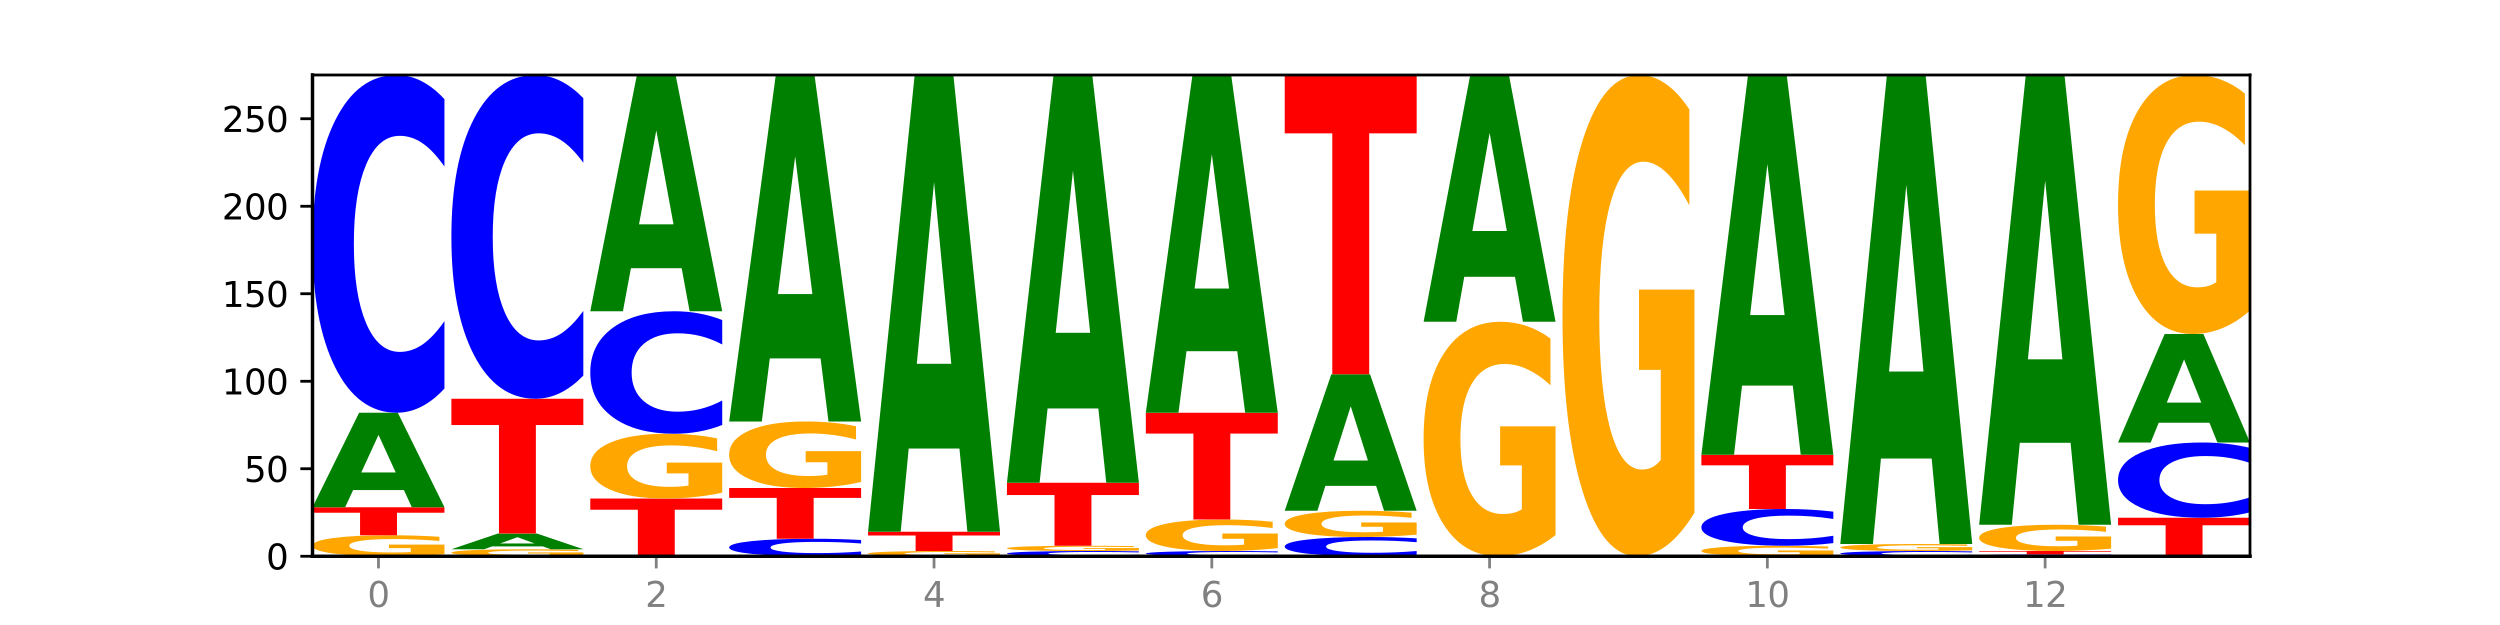 <?xml version="1.0" encoding="utf-8" standalone="no"?>
<!DOCTYPE svg PUBLIC "-//W3C//DTD SVG 1.1//EN"
  "http://www.w3.org/Graphics/SVG/1.1/DTD/svg11.dtd">
<svg xmlns:xlink="http://www.w3.org/1999/xlink" width="720pt" height="180pt" viewBox="0 0 720 180" xmlns="http://www.w3.org/2000/svg" version="1.1">
 <defs>
  <style type="text/css">*{stroke-linejoin: round; stroke-linecap: butt}</style>
 </defs>
 <g id="figure_1">
  <g id="patch_1">
   <path d="M 0 180 
L 720 180 
L 720 0 
L 0 0 
z
" style="fill: #ffffff"/>
  </g>
  <g id="axes_1">
   <g id="patch_2">
    <path d="M 90 160.2 
L 648 160.2 
L 648 21.6 
L 90 21.6 
z
" style="fill: #ffffff"/>
   </g>
   <g id="line2d_1">
    <path d="M 90 160.2 
L 648 160.2 
" clip-path="url(#p13180b6322)" style="fill: none; stroke: #000000; stroke-width: 0.5; stroke-linecap: square"/>
   </g>
   <g id="patch_3">
    <path d="M 128 159.653 
Q 124.168 159.926 120.046 160.064 
Q 115.924 160.2 111.529 160.2 
Q 101.599 160.2 95.8 159.385 
Q 90 158.571 90 157.178 
Q 90 155.769 95.902 154.96 
Q 101.812 154.152 112.091 154.152 
Q 116.052 154.152 119.68 154.262 
Q 123.316 154.371 126.535 154.586 
L 126.535 155.791 
Q 123.214 155.515 119.926 155.379 
Q 116.639 155.241 113.335 155.241 
Q 107.22 155.241 103.907 155.744 
Q 100.594 156.245 100.594 157.178 
Q 100.594 158.102 103.788 158.607 
Q 106.982 159.111 112.858 159.111 
Q 114.459 159.111 115.83 159.082 
Q 117.201 159.052 118.291 158.989 
L 118.291 157.858 
L 112.032 157.858 
L 112.032 156.849 
L 128 156.849 
L 128 159.653 
z
" clip-path="url(#p13180b6322)" style="fill: #ffa600"/>
   </g>
   <g id="patch_4">
    <path d="M 90 146.088 
L 128 146.088 
L 128 147.661 
L 114.329 147.661 
L 114.329 154.152 
L 103.698 154.152 
L 103.698 147.661 
L 90 147.661 
L 90 146.088 
z
" clip-path="url(#p13180b6322)" style="fill: #ff0000"/>
   </g>
   <g id="patch_5">
    <path d="M 116.323 141.13 
L 101.708 141.13 
L 99.401 146.088 
L 90 146.088 
L 103.425 118.872 
L 114.575 118.872 
L 128 146.088 
L 118.607 146.088 
L 116.323 141.13 
z
M 104.039 136.079 
L 113.969 136.079 
L 109.012 125.253 
L 104.039 136.079 
z
" clip-path="url(#p13180b6322)" style="fill: #008000"/>
   </g>
   <g id="patch_6">
    <path d="M 128 111.9 
Q 124.821 115.356 121.384 117.104 
Q 117.947 118.872 114.204 118.872 
Q 103.04 118.872 96.52 105.771 
Q 90 92.67 90 70.266 
Q 90 47.782 96.52 34.701 
Q 103.04 21.6 114.204 21.6 
Q 117.947 21.6 121.384 23.368 
Q 124.821 25.116 128 28.572 
L 128 47.962 
Q 124.793 43.381 121.681 41.251 
Q 118.569 39.121 115.132 39.121 
Q 108.966 39.121 105.434 47.42 
Q 101.91 55.698 101.91 70.266 
Q 101.91 84.774 105.434 93.072 
Q 108.966 101.351 115.132 101.351 
Q 118.569 101.351 121.681 99.221 
Q 124.793 97.071 128 92.489 
L 128 111.9 
z
" clip-path="url(#p13180b6322)" style="fill: #0000ff"/>
   </g>
   <g id="patch_7">
    <path d="M 168 160.018 
Q 164.168 160.109 160.046 160.155 
Q 155.924 160.2 151.529 160.2 
Q 141.599 160.2 135.8 159.928 
Q 130 159.657 130 159.193 
Q 130 158.723 135.902 158.453 
Q 141.812 158.184 152.091 158.184 
Q 156.052 158.184 159.68 158.221 
Q 163.316 158.257 166.535 158.329 
L 166.535 158.73 
Q 163.214 158.638 159.926 158.593 
Q 156.639 158.547 153.335 158.547 
Q 147.22 158.547 143.907 158.715 
Q 140.594 158.882 140.594 159.193 
Q 140.594 159.501 143.788 159.669 
Q 146.982 159.837 152.858 159.837 
Q 154.459 159.837 155.83 159.827 
Q 157.201 159.817 158.291 159.796 
L 158.291 159.419 
L 152.032 159.419 
L 152.032 159.083 
L 168 159.083 
L 168 160.018 
z
" clip-path="url(#p13180b6322)" style="fill: #ffa600"/>
   </g>
   <g id="patch_8">
    <path d="M 156.323 157.358 
L 141.708 157.358 
L 139.401 158.184 
L 130 158.184 
L 143.425 153.648 
L 154.575 153.648 
L 168 158.184 
L 158.607 158.184 
L 156.323 157.358 
z
M 144.039 156.516 
L 153.969 156.516 
L 149.012 154.712 
L 144.039 156.516 
z
" clip-path="url(#p13180b6322)" style="fill: #008000"/>
   </g>
   <g id="patch_9">
    <path d="M 130 114.84 
L 168 114.84 
L 168 122.409 
L 154.329 122.409 
L 154.329 153.648 
L 143.698 153.648 
L 143.698 122.409 
L 130 122.409 
L 130 114.84 
z
" clip-path="url(#p13180b6322)" style="fill: #ff0000"/>
   </g>
   <g id="patch_10">
    <path d="M 168 108.157 
Q 164.821 111.469 161.384 113.145 
Q 157.947 114.84 154.204 114.84 
Q 143.04 114.84 136.52 102.282 
Q 130 89.724 130 68.249 
Q 130 46.696 136.52 34.158 
Q 143.04 21.6 154.204 21.6 
Q 157.947 21.6 161.384 23.295 
Q 164.821 24.971 168 28.283 
L 168 46.87 
Q 164.793 42.478 161.681 40.437 
Q 158.569 38.395 155.132 38.395 
Q 148.966 38.395 145.434 46.35 
Q 141.91 54.285 141.91 68.249 
Q 141.91 82.155 145.434 90.11 
Q 148.966 98.045 155.132 98.045 
Q 158.569 98.045 161.681 96.003 
Q 164.793 93.942 168 89.551 
L 168 108.157 
z
" clip-path="url(#p13180b6322)" style="fill: #0000ff"/>
   </g>
   <g id="patch_11">
    <path d="M 170 143.568 
L 208 143.568 
L 208 146.812 
L 194.329 146.812 
L 194.329 160.2 
L 183.698 160.2 
L 183.698 146.812 
L 170 146.812 
L 170 143.568 
z
" clip-path="url(#p13180b6322)" style="fill: #ff0000"/>
   </g>
   <g id="patch_12">
    <path d="M 208 141.881 
Q 204.168 142.724 200.046 143.148 
Q 195.924 143.568 191.529 143.568 
Q 181.599 143.568 175.8 141.056 
Q 170 138.545 170 134.25 
Q 170 129.905 175.902 127.412 
Q 181.812 124.92 192.091 124.92 
Q 196.052 124.92 199.68 125.259 
Q 203.316 125.594 206.535 126.257 
L 206.535 129.974 
Q 203.214 129.123 199.926 128.703 
Q 196.639 128.279 193.335 128.279 
Q 187.22 128.279 183.907 129.828 
Q 180.594 131.372 180.594 134.25 
Q 180.594 137.1 183.788 138.657 
Q 186.982 140.209 192.858 140.209 
Q 194.459 140.209 195.83 140.12 
Q 197.201 140.028 198.291 139.835 
L 198.291 136.345 
L 192.032 136.345 
L 192.032 133.237 
L 208 133.237 
L 208 141.881 
z
" clip-path="url(#p13180b6322)" style="fill: #ffa600"/>
   </g>
   <g id="patch_13">
    <path d="M 208 122.391 
Q 204.821 123.645 201.384 124.279 
Q 197.947 124.92 194.204 124.92 
Q 183.04 124.92 176.52 120.168 
Q 170 115.417 170 107.291 
Q 170 99.136 176.52 94.392 
Q 183.04 89.64 194.204 89.64 
Q 197.947 89.64 201.384 90.281 
Q 204.821 90.915 208 92.169 
L 208 99.202 
Q 204.793 97.54 201.681 96.767 
Q 198.569 95.995 195.132 95.995 
Q 188.966 95.995 185.434 99.005 
Q 181.91 102.007 181.91 107.291 
Q 181.91 112.553 185.434 115.563 
Q 188.966 118.565 195.132 118.565 
Q 198.569 118.565 201.681 117.793 
Q 204.793 117.013 208 115.351 
L 208 122.391 
z
" clip-path="url(#p13180b6322)" style="fill: #0000ff"/>
   </g>
   <g id="patch_14">
    <path d="M 196.323 77.245 
L 181.708 77.245 
L 179.401 89.64 
L 170 89.64 
L 183.425 21.6 
L 194.575 21.6 
L 208 89.64 
L 198.607 89.64 
L 196.323 77.245 
z
M 184.039 64.617 
L 193.969 64.617 
L 189.012 37.553 
L 184.039 64.617 
z
" clip-path="url(#p13180b6322)" style="fill: #008000"/>
   </g>
   <g id="patch_15">
    <path d="M 248 159.839 
Q 244.821 160.018 241.384 160.108 
Q 237.947 160.2 234.204 160.2 
Q 223.04 160.2 216.52 159.521 
Q 210 158.842 210 157.682 
Q 210 156.517 216.52 155.839 
Q 223.04 155.16 234.204 155.16 
Q 237.947 155.16 241.384 155.252 
Q 244.821 155.342 248 155.521 
L 248 156.526 
Q 244.793 156.289 241.681 156.178 
Q 238.569 156.068 235.132 156.068 
Q 228.966 156.068 225.434 156.498 
Q 221.91 156.927 221.91 157.682 
Q 221.91 158.433 225.434 158.863 
Q 228.966 159.292 235.132 159.292 
Q 238.569 159.292 241.681 159.182 
Q 244.793 159.07 248 158.833 
L 248 159.839 
z
" clip-path="url(#p13180b6322)" style="fill: #0000ff"/>
   </g>
   <g id="patch_16">
    <path d="M 210 140.544 
L 248 140.544 
L 248 143.395 
L 234.329 143.395 
L 234.329 155.16 
L 223.698 155.16 
L 223.698 143.395 
L 210 143.395 
L 210 140.544 
z
" clip-path="url(#p13180b6322)" style="fill: #ff0000"/>
   </g>
   <g id="patch_17">
    <path d="M 248 138.811 
Q 244.168 139.678 240.046 140.113 
Q 235.924 140.544 231.529 140.544 
Q 221.599 140.544 215.8 137.965 
Q 210 135.385 210 130.974 
Q 210 126.511 215.902 123.952 
Q 221.812 121.392 232.091 121.392 
Q 236.052 121.392 239.68 121.74 
Q 243.316 122.084 246.535 122.765 
L 246.535 126.583 
Q 243.214 125.708 239.926 125.277 
Q 236.639 124.842 233.335 124.842 
Q 227.22 124.842 223.907 126.432 
Q 220.594 128.019 220.594 130.974 
Q 220.594 133.902 223.788 135.5 
Q 226.982 137.094 232.858 137.094 
Q 234.459 137.094 235.83 137.003 
Q 237.201 136.908 238.291 136.71 
L 238.291 133.126 
L 232.032 133.126 
L 232.032 129.933 
L 248 129.933 
L 248 138.811 
z
" clip-path="url(#p13180b6322)" style="fill: #ffa600"/>
   </g>
   <g id="patch_18">
    <path d="M 236.323 103.213 
L 221.708 103.213 
L 219.401 121.392 
L 210 121.392 
L 223.425 21.6 
L 234.575 21.6 
L 248 121.392 
L 238.607 121.392 
L 236.323 103.213 
z
M 224.039 84.692 
L 233.969 84.692 
L 229.012 44.997 
L 224.039 84.692 
z
" clip-path="url(#p13180b6322)" style="fill: #008000"/>
   </g>
   <g id="patch_19">
    <path d="M 288 160.063 
Q 284.168 160.132 280.046 160.166 
Q 275.924 160.2 271.529 160.2 
Q 261.599 160.2 255.8 159.996 
Q 250 159.793 250 159.444 
Q 250 159.092 255.902 158.89 
Q 261.812 158.688 272.091 158.688 
Q 276.052 158.688 279.68 158.715 
Q 283.316 158.743 286.535 158.796 
L 286.535 159.098 
Q 283.214 159.029 279.926 158.995 
Q 276.639 158.96 273.335 158.96 
Q 267.22 158.96 263.907 159.086 
Q 260.594 159.211 260.594 159.444 
Q 260.594 159.676 263.788 159.802 
Q 266.982 159.928 272.858 159.928 
Q 274.459 159.928 275.83 159.92 
Q 277.201 159.913 278.291 159.897 
L 278.291 159.614 
L 272.032 159.614 
L 272.032 159.362 
L 288 159.362 
L 288 160.063 
z
" clip-path="url(#p13180b6322)" style="fill: #ffa600"/>
   </g>
   <g id="patch_20">
    <path d="M 250 153.144 
L 288 153.144 
L 288 154.225 
L 274.329 154.225 
L 274.329 158.688 
L 263.698 158.688 
L 263.698 154.225 
L 250 154.225 
L 250 153.144 
z
" clip-path="url(#p13180b6322)" style="fill: #ff0000"/>
   </g>
   <g id="patch_21">
    <path d="M 276.323 129.181 
L 261.708 129.181 
L 259.401 153.144 
L 250 153.144 
L 263.425 21.6 
L 274.575 21.6 
L 288 153.144 
L 278.607 153.144 
L 276.323 129.181 
z
M 264.039 104.766 
L 273.969 104.766 
L 269.012 52.442 
L 264.039 104.766 
z
" clip-path="url(#p13180b6322)" style="fill: #008000"/>
   </g>
   <g id="patch_22">
    <path d="M 328 160.092 
Q 324.821 160.145 321.384 160.173 
Q 317.947 160.2 314.204 160.2 
Q 303.04 160.2 296.52 159.996 
Q 290 159.793 290 159.444 
Q 290 159.095 296.52 158.892 
Q 303.04 158.688 314.204 158.688 
Q 317.947 158.688 321.384 158.715 
Q 324.821 158.743 328 158.796 
L 328 159.098 
Q 324.793 159.027 321.681 158.993 
Q 318.569 158.96 315.132 158.96 
Q 308.966 158.96 305.434 159.089 
Q 301.91 159.218 301.91 159.444 
Q 301.91 159.67 305.434 159.799 
Q 308.966 159.928 315.132 159.928 
Q 318.569 159.928 321.681 159.895 
Q 324.793 159.861 328 159.79 
L 328 160.092 
z
" clip-path="url(#p13180b6322)" style="fill: #0000ff"/>
   </g>
   <g id="patch_23">
    <path d="M 328 158.551 
Q 324.168 158.62 320.046 158.654 
Q 315.924 158.688 311.529 158.688 
Q 301.599 158.688 295.8 158.484 
Q 290 158.281 290 157.932 
Q 290 157.58 295.902 157.378 
Q 301.812 157.176 312.091 157.176 
Q 316.052 157.176 319.68 157.203 
Q 323.316 157.231 326.535 157.284 
L 326.535 157.586 
Q 323.214 157.517 319.926 157.483 
Q 316.639 157.448 313.335 157.448 
Q 307.22 157.448 303.907 157.574 
Q 300.594 157.699 300.594 157.932 
Q 300.594 158.164 303.788 158.29 
Q 306.982 158.416 312.858 158.416 
Q 314.459 158.416 315.83 158.408 
Q 317.201 158.401 318.291 158.385 
L 318.291 158.102 
L 312.032 158.102 
L 312.032 157.85 
L 328 157.85 
L 328 158.551 
z
" clip-path="url(#p13180b6322)" style="fill: #ffa600"/>
   </g>
   <g id="patch_24">
    <path d="M 290 139.032 
L 328 139.032 
L 328 142.571 
L 314.329 142.571 
L 314.329 157.176 
L 303.698 157.176 
L 303.698 142.571 
L 290 142.571 
L 290 139.032 
z
" clip-path="url(#p13180b6322)" style="fill: #ff0000"/>
   </g>
   <g id="patch_25">
    <path d="M 316.323 117.64 
L 301.708 117.64 
L 299.401 139.032 
L 290 139.032 
L 303.425 21.6 
L 314.575 21.6 
L 328 139.032 
L 318.607 139.032 
L 316.323 117.64 
z
M 304.039 95.844 
L 313.969 95.844 
L 309.012 49.133 
L 304.039 95.844 
z
" clip-path="url(#p13180b6322)" style="fill: #008000"/>
   </g>
   <g id="patch_26">
    <path d="M 368 160.092 
Q 364.821 160.145 361.384 160.173 
Q 357.947 160.2 354.204 160.2 
Q 343.04 160.2 336.52 159.996 
Q 330 159.793 330 159.444 
Q 330 159.095 336.52 158.892 
Q 343.04 158.688 354.204 158.688 
Q 357.947 158.688 361.384 158.715 
Q 364.821 158.743 368 158.796 
L 368 159.098 
Q 364.793 159.027 361.681 158.993 
Q 358.569 158.96 355.132 158.96 
Q 348.966 158.96 345.434 159.089 
Q 341.91 159.218 341.91 159.444 
Q 341.91 159.67 345.434 159.799 
Q 348.966 159.928 355.132 159.928 
Q 358.569 159.928 361.681 159.895 
Q 364.793 159.861 368 159.79 
L 368 160.092 
z
" clip-path="url(#p13180b6322)" style="fill: #0000ff"/>
   </g>
   <g id="patch_27">
    <path d="M 368 157.867 
Q 364.168 158.278 360.046 158.484 
Q 355.924 158.688 351.529 158.688 
Q 341.599 158.688 335.8 157.466 
Q 330 156.244 330 154.155 
Q 330 152.041 335.902 150.828 
Q 341.812 149.616 352.091 149.616 
Q 356.052 149.616 359.68 149.781 
Q 363.316 149.944 366.535 150.266 
L 366.535 152.075 
Q 363.214 151.661 359.926 151.456 
Q 356.639 151.25 353.335 151.25 
Q 347.22 151.25 343.907 152.003 
Q 340.594 152.755 340.594 154.155 
Q 340.594 155.542 343.788 156.299 
Q 346.982 157.054 352.858 157.054 
Q 354.459 157.054 355.83 157.011 
Q 357.201 156.966 358.291 156.872 
L 358.291 155.174 
L 352.032 155.174 
L 352.032 153.662 
L 368 153.662 
L 368 157.867 
z
" clip-path="url(#p13180b6322)" style="fill: #ffa600"/>
   </g>
   <g id="patch_28">
    <path d="M 330 118.872 
L 368 118.872 
L 368 124.868 
L 354.329 124.868 
L 354.329 149.616 
L 343.698 149.616 
L 343.698 124.868 
L 330 124.868 
L 330 118.872 
z
" clip-path="url(#p13180b6322)" style="fill: #ff0000"/>
   </g>
   <g id="patch_29">
    <path d="M 356.323 101.152 
L 341.708 101.152 
L 339.401 118.872 
L 330 118.872 
L 343.425 21.6 
L 354.575 21.6 
L 368 118.872 
L 358.607 118.872 
L 356.323 101.152 
z
M 344.039 83.099 
L 353.969 83.099 
L 349.012 44.407 
L 344.039 83.099 
z
" clip-path="url(#p13180b6322)" style="fill: #008000"/>
   </g>
   <g id="patch_30">
    <path d="M 408 159.803 
Q 404.821 160 401.384 160.099 
Q 397.947 160.2 394.204 160.2 
Q 383.04 160.2 376.52 159.453 
Q 370 158.707 370 157.43 
Q 370 156.148 376.52 155.403 
Q 383.04 154.656 394.204 154.656 
Q 397.947 154.656 401.384 154.757 
Q 404.821 154.856 408 155.053 
L 408 156.159 
Q 404.793 155.897 401.681 155.776 
Q 398.569 155.655 395.132 155.655 
Q 388.966 155.655 385.434 156.128 
Q 381.91 156.599 381.91 157.43 
Q 381.91 158.257 385.434 158.73 
Q 388.966 159.201 395.132 159.201 
Q 398.569 159.201 401.681 159.08 
Q 404.793 158.957 408 158.696 
L 408 159.803 
z
" clip-path="url(#p13180b6322)" style="fill: #0000ff"/>
   </g>
   <g id="patch_31">
    <path d="M 408 153.972 
Q 404.168 154.314 400.046 154.486 
Q 395.924 154.656 391.529 154.656 
Q 381.599 154.656 375.8 153.638 
Q 370 152.62 370 150.878 
Q 370 149.117 375.902 148.106 
Q 381.812 147.096 392.091 147.096 
Q 396.052 147.096 399.68 147.233 
Q 403.316 147.369 406.535 147.638 
L 406.535 149.145 
Q 403.214 148.8 399.926 148.63 
Q 396.639 148.458 393.335 148.458 
Q 387.22 148.458 383.907 149.086 
Q 380.594 149.712 380.594 150.878 
Q 380.594 152.034 383.788 152.665 
Q 386.982 153.294 392.858 153.294 
Q 394.459 153.294 395.83 153.258 
Q 397.201 153.221 398.291 153.143 
L 398.291 151.728 
L 392.032 151.728 
L 392.032 150.468 
L 408 150.468 
L 408 153.972 
z
" clip-path="url(#p13180b6322)" style="fill: #ffa600"/>
   </g>
   <g id="patch_32">
    <path d="M 396.323 139.935 
L 381.708 139.935 
L 379.401 147.096 
L 370 147.096 
L 383.425 107.784 
L 394.575 107.784 
L 408 147.096 
L 398.607 147.096 
L 396.323 139.935 
z
M 384.039 132.638 
L 393.969 132.638 
L 389.012 117.001 
L 384.039 132.638 
z
" clip-path="url(#p13180b6322)" style="fill: #008000"/>
   </g>
   <g id="patch_33">
    <path d="M 370 21.6 
L 408 21.6 
L 408 38.408 
L 394.329 38.408 
L 394.329 107.784 
L 383.698 107.784 
L 383.698 38.408 
L 370 38.408 
L 370 21.6 
z
" clip-path="url(#p13180b6322)" style="fill: #ff0000"/>
   </g>
   <g id="patch_34">
    <path d="M 448 154.09 
Q 444.168 157.145 440.046 158.679 
Q 435.924 160.2 431.529 160.2 
Q 421.599 160.2 415.8 151.104 
Q 410 142.008 410 126.453 
Q 410 110.716 415.902 101.69 
Q 421.812 92.664 432.091 92.664 
Q 436.052 92.664 439.68 93.892 
Q 443.316 95.105 446.535 97.505 
L 446.535 110.967 
Q 443.214 107.884 439.926 106.364 
Q 436.639 104.829 433.335 104.829 
Q 427.22 104.829 423.907 110.437 
Q 420.594 116.032 420.594 126.453 
Q 420.594 136.777 423.788 142.413 
Q 426.982 148.035 432.858 148.035 
Q 434.459 148.035 435.83 147.714 
Q 437.201 147.379 438.291 146.682 
L 438.291 134.042 
L 432.032 134.042 
L 432.032 122.784 
L 448 122.784 
L 448 154.09 
z
" clip-path="url(#p13180b6322)" style="fill: #ffa600"/>
   </g>
   <g id="patch_35">
    <path d="M 436.323 79.718 
L 421.708 79.718 
L 419.401 92.664 
L 410 92.664 
L 423.425 21.6 
L 434.575 21.6 
L 448 92.664 
L 438.607 92.664 
L 436.323 79.718 
z
M 424.039 66.529 
L 433.969 66.529 
L 429.012 38.262 
L 424.039 66.529 
z
" clip-path="url(#p13180b6322)" style="fill: #008000"/>
   </g>
   <g id="patch_36">
    <path d="M 488 147.66 
Q 484.168 153.93 480.046 157.079 
Q 475.924 160.2 471.529 160.2 
Q 461.599 160.2 455.8 141.533 
Q 450 122.866 450 90.943 
Q 450 58.648 455.902 40.124 
Q 461.812 21.6 472.091 21.6 
Q 476.052 21.6 479.68 24.119 
Q 483.316 26.61 486.535 31.535 
L 486.535 59.163 
Q 483.214 52.836 479.926 49.715 
Q 476.639 46.566 473.335 46.566 
Q 467.22 46.566 463.907 58.075 
Q 460.594 69.556 460.594 90.943 
Q 460.594 112.129 463.788 123.696 
Q 466.982 135.234 472.858 135.234 
Q 474.459 135.234 475.83 134.576 
Q 477.201 133.889 478.291 132.457 
L 478.291 106.518 
L 472.032 106.518 
L 472.032 83.413 
L 488 83.413 
L 488 147.66 
z
" clip-path="url(#p13180b6322)" style="fill: #ffa600"/>
   </g>
   <g id="patch_37">
    <path d="M 528 159.926 
Q 524.168 160.063 520.046 160.132 
Q 515.924 160.2 511.529 160.2 
Q 501.599 160.2 495.8 159.793 
Q 490 159.385 490 158.689 
Q 490 157.984 495.902 157.58 
Q 501.812 157.176 512.091 157.176 
Q 516.052 157.176 519.68 157.231 
Q 523.316 157.285 526.535 157.393 
L 526.535 157.996 
Q 523.214 157.858 519.926 157.789 
Q 516.639 157.721 513.335 157.721 
Q 507.22 157.721 503.907 157.972 
Q 500.594 158.222 500.594 158.689 
Q 500.594 159.151 503.788 159.404 
Q 506.982 159.655 512.858 159.655 
Q 514.459 159.655 515.83 159.641 
Q 517.201 159.626 518.291 159.595 
L 518.291 159.029 
L 512.032 159.029 
L 512.032 158.525 
L 528 158.525 
L 528 159.926 
z
" clip-path="url(#p13180b6322)" style="fill: #ffa600"/>
   </g>
   <g id="patch_38">
    <path d="M 528 156.417 
Q 524.821 156.793 521.384 156.984 
Q 517.947 157.176 514.204 157.176 
Q 503.04 157.176 496.52 155.751 
Q 490 154.325 490 151.887 
Q 490 149.441 496.52 148.017 
Q 503.04 146.592 514.204 146.592 
Q 517.947 146.592 521.384 146.784 
Q 524.821 146.975 528 147.351 
L 528 149.46 
Q 524.793 148.962 521.681 148.73 
Q 518.569 148.498 515.132 148.498 
Q 508.966 148.498 505.434 149.401 
Q 501.91 150.302 501.91 151.887 
Q 501.91 153.466 505.434 154.369 
Q 508.966 155.27 515.132 155.27 
Q 518.569 155.27 521.681 155.038 
Q 524.793 154.804 528 154.305 
L 528 156.417 
z
" clip-path="url(#p13180b6322)" style="fill: #0000ff"/>
   </g>
   <g id="patch_39">
    <path d="M 490 130.968 
L 528 130.968 
L 528 134.015 
L 514.329 134.015 
L 514.329 146.592 
L 503.698 146.592 
L 503.698 134.015 
L 490 134.015 
L 490 130.968 
z
" clip-path="url(#p13180b6322)" style="fill: #ff0000"/>
   </g>
   <g id="patch_40">
    <path d="M 516.323 111.045 
L 501.708 111.045 
L 499.401 130.968 
L 490 130.968 
L 503.425 21.6 
L 514.575 21.6 
L 528 130.968 
L 518.607 130.968 
L 516.323 111.045 
z
M 504.039 90.746 
L 513.969 90.746 
L 509.012 47.243 
L 504.039 90.746 
z
" clip-path="url(#p13180b6322)" style="fill: #008000"/>
   </g>
   <g id="patch_41">
    <path d="M 568 160.092 
Q 564.821 160.145 561.384 160.173 
Q 557.947 160.2 554.204 160.2 
Q 543.04 160.2 536.52 159.996 
Q 530 159.793 530 159.444 
Q 530 159.095 536.52 158.892 
Q 543.04 158.688 554.204 158.688 
Q 557.947 158.688 561.384 158.715 
Q 564.821 158.743 568 158.796 
L 568 159.098 
Q 564.793 159.027 561.681 158.993 
Q 558.569 158.96 555.132 158.96 
Q 548.966 158.96 545.434 159.089 
Q 541.91 159.218 541.91 159.444 
Q 541.91 159.67 545.434 159.799 
Q 548.966 159.928 555.132 159.928 
Q 558.569 159.928 561.681 159.895 
Q 564.793 159.861 568 159.79 
L 568 160.092 
z
" clip-path="url(#p13180b6322)" style="fill: #0000ff"/>
   </g>
   <g id="patch_42">
    <path d="M 568 158.506 
Q 564.168 158.597 560.046 158.643 
Q 555.924 158.688 551.529 158.688 
Q 541.599 158.688 535.8 158.416 
Q 530 158.145 530 157.681 
Q 530 157.211 535.902 156.941 
Q 541.812 156.672 552.091 156.672 
Q 556.052 156.672 559.68 156.709 
Q 563.316 156.745 566.535 156.817 
L 566.535 157.218 
Q 563.214 157.126 559.926 157.081 
Q 556.639 157.035 553.335 157.035 
Q 547.22 157.035 543.907 157.203 
Q 540.594 157.37 540.594 157.681 
Q 540.594 157.989 543.788 158.157 
Q 546.982 158.325 552.858 158.325 
Q 554.459 158.325 555.83 158.315 
Q 557.201 158.305 558.291 158.284 
L 558.291 157.907 
L 552.032 157.907 
L 552.032 157.571 
L 568 157.571 
L 568 158.506 
z
" clip-path="url(#p13180b6322)" style="fill: #ffa600"/>
   </g>
   <g id="patch_43">
    <path d="M 556.323 132.066 
L 541.708 132.066 
L 539.401 156.672 
L 530 156.672 
L 543.425 21.6 
L 554.575 21.6 
L 568 156.672 
L 558.607 156.672 
L 556.323 132.066 
z
M 544.039 106.997 
L 553.969 106.997 
L 549.012 53.269 
L 544.039 106.997 
z
" clip-path="url(#p13180b6322)" style="fill: #008000"/>
   </g>
   <g id="patch_44">
    <path d="M 608 160.164 
Q 604.821 160.182 601.384 160.191 
Q 597.947 160.2 594.204 160.2 
Q 583.04 160.2 576.52 160.132 
Q 570 160.064 570 159.948 
Q 570 159.832 576.52 159.764 
Q 583.04 159.696 594.204 159.696 
Q 597.947 159.696 601.384 159.705 
Q 604.821 159.714 608 159.732 
L 608 159.833 
Q 604.793 159.809 601.681 159.798 
Q 598.569 159.787 595.132 159.787 
Q 588.966 159.787 585.434 159.83 
Q 581.91 159.873 581.91 159.948 
Q 581.91 160.023 585.434 160.066 
Q 588.966 160.109 595.132 160.109 
Q 598.569 160.109 601.681 160.098 
Q 604.793 160.087 608 160.063 
L 608 160.164 
z
" clip-path="url(#p13180b6322)" style="fill: #0000ff"/>
   </g>
   <g id="patch_45">
    <path d="M 570 158.688 
L 608 158.688 
L 608 158.885 
L 594.329 158.885 
L 594.329 159.696 
L 583.698 159.696 
L 583.698 158.885 
L 570 158.885 
L 570 158.688 
z
" clip-path="url(#p13180b6322)" style="fill: #ff0000"/>
   </g>
   <g id="patch_46">
    <path d="M 608 158.004 
Q 604.168 158.346 600.046 158.518 
Q 595.924 158.688 591.529 158.688 
Q 581.599 158.688 575.8 157.67 
Q 570 156.652 570 154.91 
Q 570 153.149 575.902 152.138 
Q 581.812 151.128 592.091 151.128 
Q 596.052 151.128 599.68 151.265 
Q 603.316 151.401 606.535 151.67 
L 606.535 153.177 
Q 603.214 152.832 599.926 152.662 
Q 596.639 152.49 593.335 152.49 
Q 587.22 152.49 583.907 153.118 
Q 580.594 153.744 580.594 154.91 
Q 580.594 156.066 583.788 156.697 
Q 586.982 157.326 592.858 157.326 
Q 594.459 157.326 595.83 157.29 
Q 597.201 157.253 598.291 157.175 
L 598.291 155.76 
L 592.032 155.76 
L 592.032 154.5 
L 608 154.5 
L 608 158.004 
z
" clip-path="url(#p13180b6322)" style="fill: #ffa600"/>
   </g>
   <g id="patch_47">
    <path d="M 596.323 127.532 
L 581.708 127.532 
L 579.401 151.128 
L 570 151.128 
L 583.425 21.6 
L 594.575 21.6 
L 608 151.128 
L 598.607 151.128 
L 596.323 127.532 
z
M 584.039 103.492 
L 593.969 103.492 
L 589.012 51.969 
L 584.039 103.492 
z
" clip-path="url(#p13180b6322)" style="fill: #008000"/>
   </g>
   <g id="patch_48">
    <path d="M 610 149.112 
L 648 149.112 
L 648 151.274 
L 634.329 151.274 
L 634.329 160.2 
L 623.698 160.2 
L 623.698 151.274 
L 610 151.274 
L 610 149.112 
z
" clip-path="url(#p13180b6322)" style="fill: #ff0000"/>
   </g>
   <g id="patch_49">
    <path d="M 648 147.559 
Q 644.821 148.329 641.384 148.718 
Q 637.947 149.112 634.204 149.112 
Q 623.04 149.112 616.52 146.193 
Q 610 143.274 610 138.283 
Q 610 133.273 616.52 130.359 
Q 623.04 127.44 634.204 127.44 
Q 637.947 127.44 641.384 127.834 
Q 644.821 128.223 648 128.993 
L 648 133.314 
Q 644.793 132.293 641.681 131.818 
Q 638.569 131.344 635.132 131.344 
Q 628.966 131.344 625.434 133.193 
Q 621.91 135.037 621.91 138.283 
Q 621.91 141.515 625.434 143.364 
Q 628.966 145.208 635.132 145.208 
Q 638.569 145.208 641.681 144.734 
Q 644.793 144.255 648 143.234 
L 648 147.559 
z
" clip-path="url(#p13180b6322)" style="fill: #0000ff"/>
   </g>
   <g id="patch_50">
    <path d="M 636.323 121.748 
L 621.708 121.748 
L 619.401 127.44 
L 610 127.44 
L 623.425 96.192 
L 634.575 96.192 
L 648 127.44 
L 638.607 127.44 
L 636.323 121.748 
z
M 624.039 115.948 
L 633.969 115.948 
L 629.012 103.518 
L 624.039 115.948 
z
" clip-path="url(#p13180b6322)" style="fill: #008000"/>
   </g>
   <g id="patch_51">
    <path d="M 648 89.443 
Q 644.168 92.818 640.046 94.512 
Q 635.924 96.192 631.529 96.192 
Q 621.599 96.192 615.8 86.146 
Q 610 76.099 610 58.919 
Q 610 41.538 615.902 31.569 
Q 621.812 21.6 632.091 21.6 
Q 636.052 21.6 639.68 22.956 
Q 643.316 24.296 646.535 26.947 
L 646.535 41.816 
Q 643.214 38.411 639.926 36.731 
Q 636.639 35.036 633.335 35.036 
Q 627.22 35.036 623.907 41.23 
Q 620.594 47.409 620.594 58.919 
Q 620.594 70.321 623.788 76.546 
Q 626.982 82.756 632.858 82.756 
Q 634.459 82.756 635.83 82.401 
Q 637.201 82.032 638.291 81.261 
L 638.291 67.301 
L 632.032 67.301 
L 632.032 54.867 
L 648 54.867 
L 648 89.443 
z
" clip-path="url(#p13180b6322)" style="fill: #ffa600"/>
   </g>
   <g id="matplotlib.axis_1">
    <g id="xtick_1">
     <g id="line2d_2">
      <defs>
       <path id="m3db82dad1b" d="M 0 0 
L 0 3.5 
" style="stroke: #808080; stroke-width: 0.8"/>
      </defs>
      <g>
       <use xlink:href="#m3db82dad1b" x="109" y="160.2" style="fill: #808080; stroke: #808080; stroke-width: 0.8"/>
      </g>
     </g>
     <g id="text_1">
      <!-- 0 -->
      <g style="fill: #808080" transform="translate(105.819 174.798) scale(0.1 -0.1)">
       <defs>
        <path id="DejaVuSans-30" d="M 2034 4250 
Q 1547 4250 1301 3770 
Q 1056 3291 1056 2328 
Q 1056 1369 1301 889 
Q 1547 409 2034 409 
Q 2525 409 2770 889 
Q 3016 1369 3016 2328 
Q 3016 3291 2770 3770 
Q 2525 4250 2034 4250 
z
M 2034 4750 
Q 2819 4750 3233 4129 
Q 3647 3509 3647 2328 
Q 3647 1150 3233 529 
Q 2819 -91 2034 -91 
Q 1250 -91 836 529 
Q 422 1150 422 2328 
Q 422 3509 836 4129 
Q 1250 4750 2034 4750 
z
" transform="scale(0.016)"/>
       </defs>
       <use xlink:href="#DejaVuSans-30"/>
      </g>
     </g>
    </g>
    <g id="xtick_2">
     <g id="line2d_3">
      <g>
       <use xlink:href="#m3db82dad1b" x="189" y="160.2" style="fill: #808080; stroke: #808080; stroke-width: 0.8"/>
      </g>
     </g>
     <g id="text_2">
      <!-- 2 -->
      <g style="fill: #808080" transform="translate(185.819 174.798) scale(0.1 -0.1)">
       <defs>
        <path id="DejaVuSans-32" d="M 1228 531 
L 3431 531 
L 3431 0 
L 469 0 
L 469 531 
Q 828 903 1448 1529 
Q 2069 2156 2228 2338 
Q 2531 2678 2651 2914 
Q 2772 3150 2772 3378 
Q 2772 3750 2511 3984 
Q 2250 4219 1831 4219 
Q 1534 4219 1204 4116 
Q 875 4013 500 3803 
L 500 4441 
Q 881 4594 1212 4672 
Q 1544 4750 1819 4750 
Q 2544 4750 2975 4387 
Q 3406 4025 3406 3419 
Q 3406 3131 3298 2873 
Q 3191 2616 2906 2266 
Q 2828 2175 2409 1742 
Q 1991 1309 1228 531 
z
" transform="scale(0.016)"/>
       </defs>
       <use xlink:href="#DejaVuSans-32"/>
      </g>
     </g>
    </g>
    <g id="xtick_3">
     <g id="line2d_4">
      <g>
       <use xlink:href="#m3db82dad1b" x="269" y="160.2" style="fill: #808080; stroke: #808080; stroke-width: 0.8"/>
      </g>
     </g>
     <g id="text_3">
      <!-- 4 -->
      <g style="fill: #808080" transform="translate(265.819 174.798) scale(0.1 -0.1)">
       <defs>
        <path id="DejaVuSans-34" d="M 2419 4116 
L 825 1625 
L 2419 1625 
L 2419 4116 
z
M 2253 4666 
L 3047 4666 
L 3047 1625 
L 3713 1625 
L 3713 1100 
L 3047 1100 
L 3047 0 
L 2419 0 
L 2419 1100 
L 313 1100 
L 313 1709 
L 2253 4666 
z
" transform="scale(0.016)"/>
       </defs>
       <use xlink:href="#DejaVuSans-34"/>
      </g>
     </g>
    </g>
    <g id="xtick_4">
     <g id="line2d_5">
      <g>
       <use xlink:href="#m3db82dad1b" x="349" y="160.2" style="fill: #808080; stroke: #808080; stroke-width: 0.8"/>
      </g>
     </g>
     <g id="text_4">
      <!-- 6 -->
      <g style="fill: #808080" transform="translate(345.819 174.798) scale(0.1 -0.1)">
       <defs>
        <path id="DejaVuSans-36" d="M 2113 2584 
Q 1688 2584 1439 2293 
Q 1191 2003 1191 1497 
Q 1191 994 1439 701 
Q 1688 409 2113 409 
Q 2538 409 2786 701 
Q 3034 994 3034 1497 
Q 3034 2003 2786 2293 
Q 2538 2584 2113 2584 
z
M 3366 4563 
L 3366 3988 
Q 3128 4100 2886 4159 
Q 2644 4219 2406 4219 
Q 1781 4219 1451 3797 
Q 1122 3375 1075 2522 
Q 1259 2794 1537 2939 
Q 1816 3084 2150 3084 
Q 2853 3084 3261 2657 
Q 3669 2231 3669 1497 
Q 3669 778 3244 343 
Q 2819 -91 2113 -91 
Q 1303 -91 875 529 
Q 447 1150 447 2328 
Q 447 3434 972 4092 
Q 1497 4750 2381 4750 
Q 2619 4750 2861 4703 
Q 3103 4656 3366 4563 
z
" transform="scale(0.016)"/>
       </defs>
       <use xlink:href="#DejaVuSans-36"/>
      </g>
     </g>
    </g>
    <g id="xtick_5">
     <g id="line2d_6">
      <g>
       <use xlink:href="#m3db82dad1b" x="429" y="160.2" style="fill: #808080; stroke: #808080; stroke-width: 0.8"/>
      </g>
     </g>
     <g id="text_5">
      <!-- 8 -->
      <g style="fill: #808080" transform="translate(425.819 174.798) scale(0.1 -0.1)">
       <defs>
        <path id="DejaVuSans-38" d="M 2034 2216 
Q 1584 2216 1326 1975 
Q 1069 1734 1069 1313 
Q 1069 891 1326 650 
Q 1584 409 2034 409 
Q 2484 409 2743 651 
Q 3003 894 3003 1313 
Q 3003 1734 2745 1975 
Q 2488 2216 2034 2216 
z
M 1403 2484 
Q 997 2584 770 2862 
Q 544 3141 544 3541 
Q 544 4100 942 4425 
Q 1341 4750 2034 4750 
Q 2731 4750 3128 4425 
Q 3525 4100 3525 3541 
Q 3525 3141 3298 2862 
Q 3072 2584 2669 2484 
Q 3125 2378 3379 2068 
Q 3634 1759 3634 1313 
Q 3634 634 3220 271 
Q 2806 -91 2034 -91 
Q 1263 -91 848 271 
Q 434 634 434 1313 
Q 434 1759 690 2068 
Q 947 2378 1403 2484 
z
M 1172 3481 
Q 1172 3119 1398 2916 
Q 1625 2713 2034 2713 
Q 2441 2713 2670 2916 
Q 2900 3119 2900 3481 
Q 2900 3844 2670 4047 
Q 2441 4250 2034 4250 
Q 1625 4250 1398 4047 
Q 1172 3844 1172 3481 
z
" transform="scale(0.016)"/>
       </defs>
       <use xlink:href="#DejaVuSans-38"/>
      </g>
     </g>
    </g>
    <g id="xtick_6">
     <g id="line2d_7">
      <g>
       <use xlink:href="#m3db82dad1b" x="509" y="160.2" style="fill: #808080; stroke: #808080; stroke-width: 0.8"/>
      </g>
     </g>
     <g id="text_6">
      <!-- 10 -->
      <g style="fill: #808080" transform="translate(502.637 174.798) scale(0.1 -0.1)">
       <defs>
        <path id="DejaVuSans-31" d="M 794 531 
L 1825 531 
L 1825 4091 
L 703 3866 
L 703 4441 
L 1819 4666 
L 2450 4666 
L 2450 531 
L 3481 531 
L 3481 0 
L 794 0 
L 794 531 
z
" transform="scale(0.016)"/>
       </defs>
       <use xlink:href="#DejaVuSans-31"/>
       <use xlink:href="#DejaVuSans-30" x="63.623"/>
      </g>
     </g>
    </g>
    <g id="xtick_7">
     <g id="line2d_8">
      <g>
       <use xlink:href="#m3db82dad1b" x="589" y="160.2" style="fill: #808080; stroke: #808080; stroke-width: 0.8"/>
      </g>
     </g>
     <g id="text_7">
      <!-- 12 -->
      <g style="fill: #808080" transform="translate(582.638 174.798) scale(0.1 -0.1)">
       <use xlink:href="#DejaVuSans-31"/>
       <use xlink:href="#DejaVuSans-32" x="63.623"/>
      </g>
     </g>
    </g>
   </g>
   <g id="matplotlib.axis_2">
    <g id="ytick_1">
     <g id="line2d_9">
      <defs>
       <path id="m213f8a3e5a" d="M 0 0 
L -3.5 0 
" style="stroke: #000000; stroke-width: 0.8"/>
      </defs>
      <g>
       <use xlink:href="#m213f8a3e5a" x="90" y="160.2" style="stroke: #000000; stroke-width: 0.8"/>
      </g>
     </g>
     <g id="text_8">
      <!-- 0 -->
      <g transform="translate(76.638 163.999) scale(0.1 -0.1)">
       <use xlink:href="#DejaVuSans-30"/>
      </g>
     </g>
    </g>
    <g id="ytick_2">
     <g id="line2d_10">
      <g>
       <use xlink:href="#m213f8a3e5a" x="90" y="135" style="stroke: #000000; stroke-width: 0.8"/>
      </g>
     </g>
     <g id="text_9">
      <!-- 50 -->
      <g transform="translate(70.275 138.799) scale(0.1 -0.1)">
       <defs>
        <path id="DejaVuSans-35" d="M 691 4666 
L 3169 4666 
L 3169 4134 
L 1269 4134 
L 1269 2991 
Q 1406 3038 1543 3061 
Q 1681 3084 1819 3084 
Q 2600 3084 3056 2656 
Q 3513 2228 3513 1497 
Q 3513 744 3044 326 
Q 2575 -91 1722 -91 
Q 1428 -91 1123 -41 
Q 819 9 494 109 
L 494 744 
Q 775 591 1075 516 
Q 1375 441 1709 441 
Q 2250 441 2565 725 
Q 2881 1009 2881 1497 
Q 2881 1984 2565 2268 
Q 2250 2553 1709 2553 
Q 1456 2553 1204 2497 
Q 953 2441 691 2322 
L 691 4666 
z
" transform="scale(0.016)"/>
       </defs>
       <use xlink:href="#DejaVuSans-35"/>
       <use xlink:href="#DejaVuSans-30" x="63.623"/>
      </g>
     </g>
    </g>
    <g id="ytick_3">
     <g id="line2d_11">
      <g>
       <use xlink:href="#m213f8a3e5a" x="90" y="109.8" style="stroke: #000000; stroke-width: 0.8"/>
      </g>
     </g>
     <g id="text_10">
      <!-- 100 -->
      <g transform="translate(63.913 113.599) scale(0.1 -0.1)">
       <use xlink:href="#DejaVuSans-31"/>
       <use xlink:href="#DejaVuSans-30" x="63.623"/>
       <use xlink:href="#DejaVuSans-30" x="127.246"/>
      </g>
     </g>
    </g>
    <g id="ytick_4">
     <g id="line2d_12">
      <g>
       <use xlink:href="#m213f8a3e5a" x="90" y="84.6" style="stroke: #000000; stroke-width: 0.8"/>
      </g>
     </g>
     <g id="text_11">
      <!-- 150 -->
      <g transform="translate(63.913 88.399) scale(0.1 -0.1)">
       <use xlink:href="#DejaVuSans-31"/>
       <use xlink:href="#DejaVuSans-35" x="63.623"/>
       <use xlink:href="#DejaVuSans-30" x="127.246"/>
      </g>
     </g>
    </g>
    <g id="ytick_5">
     <g id="line2d_13">
      <g>
       <use xlink:href="#m213f8a3e5a" x="90" y="59.4" style="stroke: #000000; stroke-width: 0.8"/>
      </g>
     </g>
     <g id="text_12">
      <!-- 200 -->
      <g transform="translate(63.913 63.199) scale(0.1 -0.1)">
       <use xlink:href="#DejaVuSans-32"/>
       <use xlink:href="#DejaVuSans-30" x="63.623"/>
       <use xlink:href="#DejaVuSans-30" x="127.246"/>
      </g>
     </g>
    </g>
    <g id="ytick_6">
     <g id="line2d_14">
      <g>
       <use xlink:href="#m213f8a3e5a" x="90" y="34.2" style="stroke: #000000; stroke-width: 0.8"/>
      </g>
     </g>
     <g id="text_13">
      <!-- 250 -->
      <g transform="translate(63.913 37.999) scale(0.1 -0.1)">
       <use xlink:href="#DejaVuSans-32"/>
       <use xlink:href="#DejaVuSans-35" x="63.623"/>
       <use xlink:href="#DejaVuSans-30" x="127.246"/>
      </g>
     </g>
    </g>
   </g>
   <g id="patch_52">
    <path d="M 90 160.2 
L 90 21.6 
" style="fill: none; stroke: #000000; stroke-linejoin: miter; stroke-linecap: square"/>
   </g>
   <g id="patch_53">
    <path d="M 648 160.2 
L 648 21.6 
" style="fill: none; stroke: #000000; stroke-width: 0.8; stroke-linejoin: miter; stroke-linecap: square"/>
   </g>
   <g id="patch_54">
    <path d="M 90 160.2 
L 648 160.2 
" style="fill: none; stroke: #000000; stroke-linejoin: miter; stroke-linecap: square"/>
   </g>
   <g id="patch_55">
    <path d="M 90 21.6 
L 648 21.6 
" style="fill: none; stroke: #000000; stroke-width: 0.8; stroke-linejoin: miter; stroke-linecap: square"/>
   </g>
  </g>
 </g>
 <defs>
  <clipPath id="p13180b6322">
   <rect x="90" y="21.6" width="558" height="138.6"/>
  </clipPath>
 </defs>
</svg>
